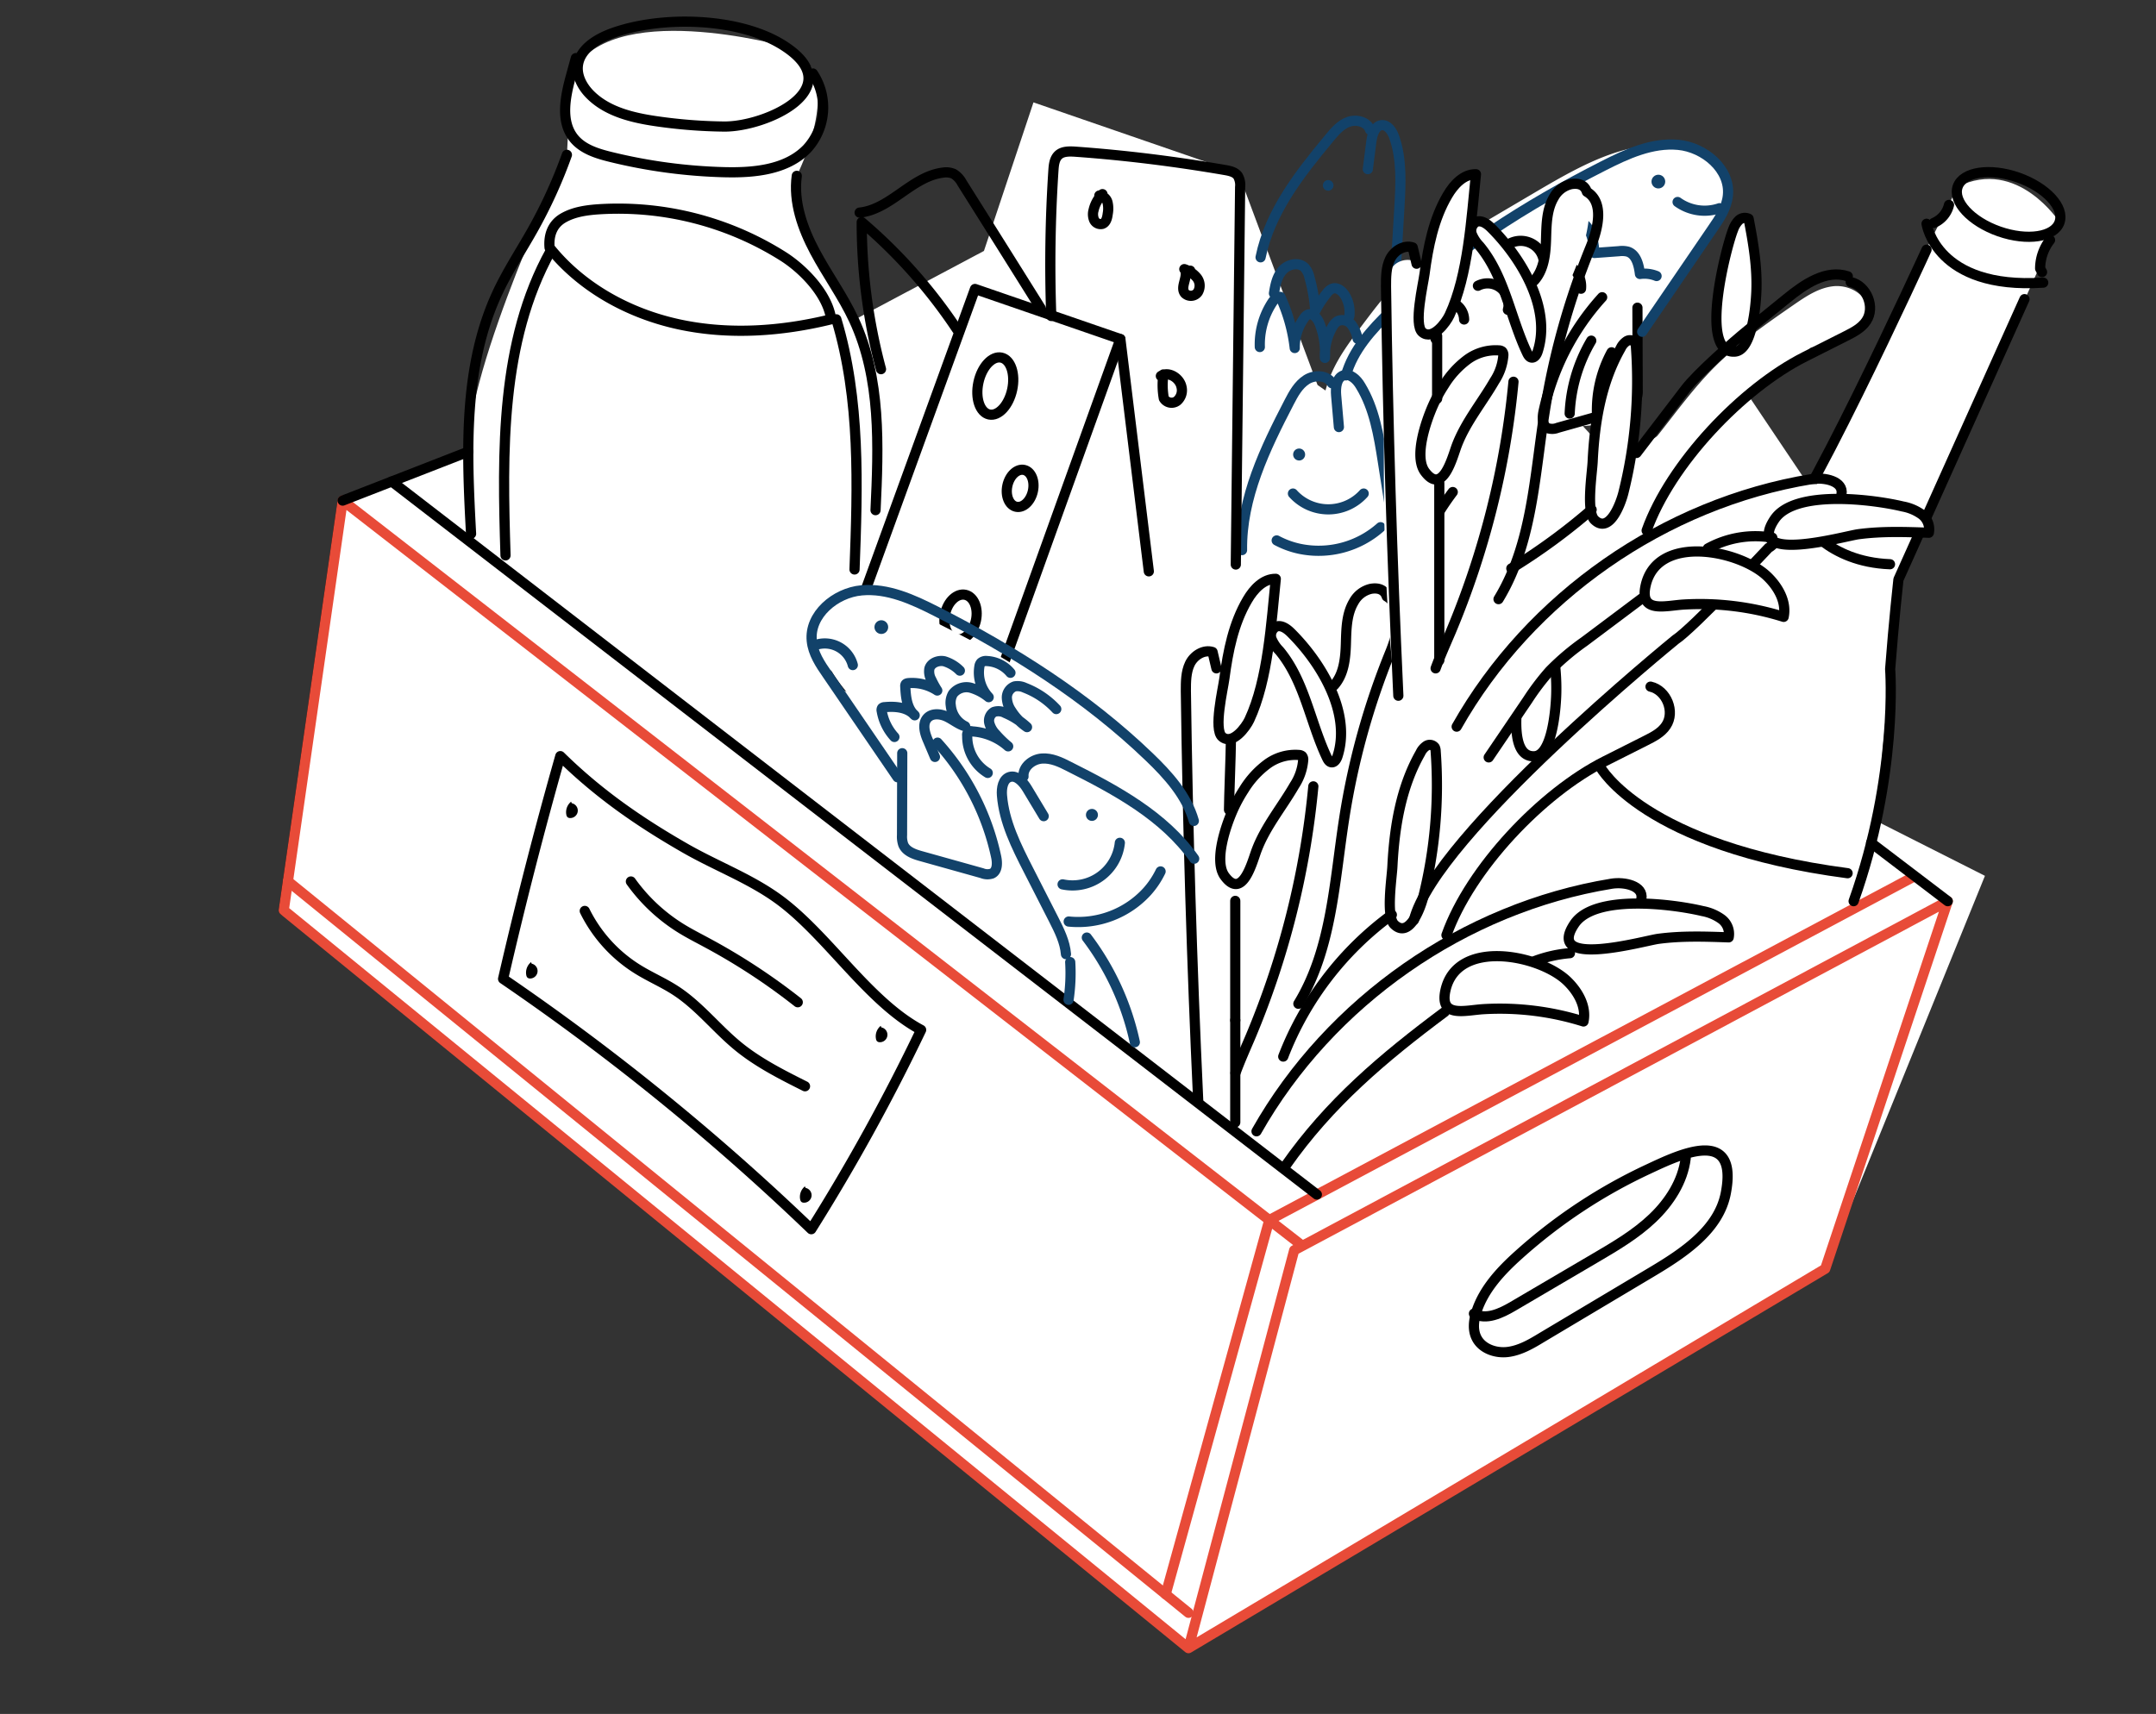 <svg id="Layer_1" data-name="Layer 1" xmlns="http://www.w3.org/2000/svg" xmlns:xlink="http://www.w3.org/1999/xlink" viewBox="0 0 599.57 476.77"><rect x="0" y="0" width="599.57" height="476.77" fill="#333333" stroke="none"/><defs><style>.cls-1,.cls-15,.cls-17,.cls-19{fill:none;}.cls-1,.cls-15,.cls-20{stroke:#000;}.cls-1{stroke-miterlimit:10;}.cls-2{clip-path:url(#clip-path);}.cls-3{clip-path:url(#clip-path-2);}.cls-4{clip-path:url(#clip-path-3);}.cls-5{clip-path:url(#clip-path-4);}.cls-6{clip-path:url(#clip-path-5);}.cls-7{clip-path:url(#clip-path-6);}.cls-8{clip-path:url(#clip-path-7);}.cls-9{clip-path:url(#clip-path-8);}.cls-10{clip-path:url(#clip-path-9);}.cls-11{clip-path:url(#clip-path-10);}.cls-12{clip-path:url(#clip-path-11);}.cls-13{clip-path:url(#clip-path-12);}.cls-14{clip-path:url(#clip-path-13);}.cls-15,.cls-17,.cls-19,.cls-20{stroke-linecap:round;stroke-linejoin:round;}.cls-15,.cls-17,.cls-20{stroke-width:2.83px;}.cls-16,.cls-20{fill:#fff;}.cls-17{stroke:#e84b38;}.cls-18{fill:#12426a;}.cls-19{stroke:#12426a;stroke-width:2.83px;}</style><clipPath id="clip-path"><path class="cls-1" d="M-567.08-8275.44l-5.78,8h31.52c1.6,0,1.57.62.8,1.7s-2.11,3-2.91,4.12c-.41.56-1.15,1.6,1.31,1.6h12.9s2.08-2.91,3.84-5.33c2.36-3.3.19-10.13-8.27-10.13Z"/></clipPath><clipPath id="clip-path-2"><path class="cls-1" d="M-574.68-8250l11.67-15.47h14.46c1.6,0,1.57.6.8,1.63l-3,3.92c-.41.53-1.15,1.53,1.32,1.53H-530a20.2,20.2,0,0,1-16.23,8.39Z"/></clipPath><clipPath id="clip-path-3"><polygon class="cls-1" points="-508.09 -8259.07 -514.35 -8250.88 -530.89 -8250.88 -524.63 -8259.07 -508.09 -8259.07"/></clipPath><clipPath id="clip-path-4"><polygon class="cls-1" points="-482.76 -8260.89 -523.6 -8260.89 -512.4 -8275.44 -495.72 -8275.44 -502.14 -8267.09 -494.66 -8267.09 -488.28 -8275.44 -471.6 -8275.44 -482.76 -8260.89"/></clipPath><clipPath id="clip-path-5"><polygon class="cls-1" points="-484.37 -8259.07 -490.64 -8250.88 -507.18 -8250.88 -500.91 -8259.07 -484.37 -8259.07"/></clipPath><clipPath id="clip-path-6"><polygon class="cls-1" points="-598.4 -8255.43 -573.77 -8255.43 -575.12 -8253.61 -598.4 -8253.61 -598.4 -8255.43"/></clipPath><clipPath id="clip-path-7"><polygon class="cls-1" points="-598.4 -8259.07 -571.03 -8259.07 -572.39 -8257.25 -598.4 -8257.25 -598.4 -8259.07"/></clipPath><clipPath id="clip-path-8"><polygon class="cls-1" points="-598.4 -8251.79 -576.51 -8251.79 -577.84 -8249.97 -598.4 -8249.97 -598.4 -8251.79"/></clipPath><clipPath id="clip-path-9"><polygon class="cls-1" points="-417.77 -8253.61 -442.4 -8253.61 -441.08 -8255.43 -417.77 -8255.43 -417.77 -8253.61"/></clipPath><clipPath id="clip-path-10"><polygon class="cls-1" points="-417.77 -8249.97 -444.23 -8249.97 -442.91 -8251.79 -417.77 -8251.79 -417.77 -8249.97"/></clipPath><clipPath id="clip-path-11"><polygon class="cls-1" points="-438.33 -8259.07 -417.77 -8259.07 -417.77 -8257.25 -439.67 -8257.25 -438.33 -8259.07"/></clipPath><clipPath id="clip-path-12"><polygon class="cls-1" points="-449.7 -8275.44 -460.65 -8259.98 -477.98 -8259.98 -467.04 -8275.44 -449.7 -8275.44"/></clipPath><clipPath id="clip-path-13"><path class="cls-1" d="M-479-8259.07s-1.2,1.59-1.81,2.36c-2.06,2.68-.25,5.83,6.54,5.83h26.54l6.26-8.19Z"/></clipPath></defs><title>Parcels</title><g class="cls-2"><rect class="cls-1" x="-900.41" y="-9289.01" width="1525.1" height="14875.03"/></g><path class="cls-1" d="M-567.08-8275.44l-5.78,8h31.52c1.6,0,1.57.62.8,1.7s-2.11,3-2.91,4.12c-.41.56-1.15,1.6,1.31,1.6h12.9s2.08-2.91,3.84-5.33c2.36-3.3.19-10.13-8.27-10.13Z"/><g class="cls-3"><rect class="cls-1" x="-900.41" y="-9289.01" width="1525.1" height="14875.03"/></g><path class="cls-1" d="M-574.68-8250l11.67-15.47h14.46c1.6,0,1.57.6.8,1.63l-3,3.92c-.41.53-1.15,1.53,1.32,1.53H-530a20.2,20.2,0,0,1-16.23,8.39Z"/><g class="cls-4"><rect class="cls-1" x="-900.41" y="-9289.01" width="1525.1" height="14875.03"/></g><polygon class="cls-1" points="-508.09 -8259.07 -514.35 -8250.88 -530.89 -8250.88 -524.63 -8259.07 -508.09 -8259.07"/><g class="cls-5"><rect class="cls-1" x="-900.41" y="-9289.01" width="1525.1" height="14875.03"/></g><polygon class="cls-1" points="-482.76 -8260.89 -523.6 -8260.89 -512.4 -8275.44 -495.72 -8275.44 -502.14 -8267.09 -494.66 -8267.09 -488.28 -8275.44 -471.6 -8275.44 -482.76 -8260.89"/><g class="cls-6"><rect class="cls-1" x="-900.41" y="-9289.01" width="1525.1" height="14875.03"/></g><polygon class="cls-1" points="-484.37 -8259.07 -490.64 -8250.88 -507.18 -8250.88 -500.91 -8259.07 -484.37 -8259.07"/><g class="cls-7"><rect class="cls-1" x="-900.41" y="-9289.01" width="1525.1" height="14875.03"/></g><polygon class="cls-1" points="-598.4 -8255.43 -573.77 -8255.43 -575.12 -8253.61 -598.4 -8253.61 -598.4 -8255.43"/><g class="cls-8"><rect class="cls-1" x="-900.41" y="-9289.01" width="1525.1" height="14875.03"/></g><polygon class="cls-1" points="-598.4 -8259.07 -571.03 -8259.07 -572.39 -8257.25 -598.4 -8257.25 -598.4 -8259.07"/><g class="cls-9"><rect class="cls-1" x="-900.41" y="-9289.01" width="1525.1" height="14875.03"/></g><polygon class="cls-1" points="-598.4 -8251.79 -576.51 -8251.79 -577.84 -8249.97 -598.4 -8249.97 -598.4 -8251.79"/><g class="cls-10"><rect class="cls-1" x="-900.41" y="-9289.01" width="1525.1" height="14875.03"/></g><polygon class="cls-1" points="-417.77 -8253.61 -442.4 -8253.61 -441.08 -8255.43 -417.77 -8255.43 -417.77 -8253.61"/><g class="cls-11"><rect class="cls-1" x="-900.41" y="-9289.01" width="1525.1" height="14875.03"/></g><polygon class="cls-1" points="-417.77 -8249.97 -444.23 -8249.97 -442.91 -8251.79 -417.77 -8251.79 -417.77 -8249.97"/><g class="cls-12"><rect class="cls-1" x="-900.41" y="-9289.01" width="1525.1" height="14875.03"/></g><polygon class="cls-1" points="-438.33 -8259.07 -417.77 -8259.07 -417.77 -8257.25 -439.67 -8257.25 -438.33 -8259.07"/><g class="cls-13"><rect class="cls-1" x="-900.41" y="-9289.01" width="1525.1" height="14875.03"/></g><polygon class="cls-1" points="-449.7 -8275.44 -460.65 -8259.98 -477.98 -8259.98 -467.04 -8275.44 -449.7 -8275.44"/><g class="cls-14"><rect class="cls-1" x="-900.41" y="-9289.01" width="1525.1" height="14875.03"/></g><path class="cls-1" d="M-479-8259.07s-1.2,1.59-1.81,2.36c-2.06,2.68-.25,5.83,6.54,5.83h26.54l6.26-8.19Z"/><g class="cls-2"><rect class="cls-1" x="-900.41" y="-9289.01" width="1525.1" height="14875.03"/></g><path class="cls-1" d="M-567.08-8275.44l-5.78,8h31.52c1.6,0,1.57.62.8,1.7s-2.11,3-2.91,4.12c-.41.56-1.15,1.6,1.31,1.6h12.9s2.08-2.91,3.84-5.33c2.36-3.3.19-10.13-8.27-10.13Z"/><g class="cls-3"><rect class="cls-1" x="-900.41" y="-9289.01" width="1525.1" height="14875.03"/></g><path class="cls-1" d="M-574.68-8250l11.67-15.47h14.46c1.6,0,1.57.6.8,1.63l-3,3.92c-.41.53-1.15,1.53,1.32,1.53H-530a20.2,20.2,0,0,1-16.23,8.39Z"/><g class="cls-4"><rect class="cls-1" x="-900.41" y="-9289.01" width="1525.1" height="14875.03"/></g><polygon class="cls-1" points="-508.09 -8259.07 -514.35 -8250.88 -530.89 -8250.88 -524.63 -8259.07 -508.09 -8259.07"/><g class="cls-5"><rect class="cls-1" x="-900.41" y="-9289.01" width="1525.1" height="14875.03"/></g><polygon class="cls-1" points="-482.76 -8260.89 -523.6 -8260.89 -512.4 -8275.44 -495.72 -8275.44 -502.14 -8267.09 -494.66 -8267.09 -488.28 -8275.44 -471.6 -8275.44 -482.76 -8260.89"/><g class="cls-6"><rect class="cls-1" x="-900.41" y="-9289.01" width="1525.1" height="14875.03"/></g><polygon class="cls-1" points="-484.37 -8259.07 -490.64 -8250.88 -507.18 -8250.88 -500.91 -8259.07 -484.37 -8259.07"/><g class="cls-7"><rect class="cls-1" x="-900.41" y="-9289.01" width="1525.1" height="14875.03"/></g><polygon class="cls-1" points="-598.4 -8255.43 -573.77 -8255.43 -575.12 -8253.61 -598.4 -8253.61 -598.4 -8255.43"/><g class="cls-8"><rect class="cls-1" x="-900.41" y="-9289.01" width="1525.1" height="14875.03"/></g><polygon class="cls-1" points="-598.4 -8259.07 -571.03 -8259.07 -572.39 -8257.25 -598.4 -8257.25 -598.4 -8259.07"/><g class="cls-9"><rect class="cls-1" x="-900.41" y="-9289.01" width="1525.1" height="14875.03"/></g><polygon class="cls-1" points="-598.4 -8251.79 -576.51 -8251.79 -577.84 -8249.97 -598.4 -8249.97 -598.4 -8251.79"/><g class="cls-10"><rect class="cls-1" x="-900.41" y="-9289.01" width="1525.1" height="14875.03"/></g><polygon class="cls-1" points="-417.77 -8253.61 -442.4 -8253.61 -441.08 -8255.43 -417.77 -8255.43 -417.77 -8253.61"/><g class="cls-11"><rect class="cls-1" x="-900.41" y="-9289.01" width="1525.1" height="14875.03"/></g><polygon class="cls-1" points="-417.77 -8249.97 -444.23 -8249.97 -442.91 -8251.79 -417.77 -8251.79 -417.77 -8249.97"/><g class="cls-12"><rect class="cls-1" x="-900.41" y="-9289.01" width="1525.1" height="14875.03"/></g><polygon class="cls-1" points="-438.33 -8259.07 -417.77 -8259.07 -417.77 -8257.25 -439.67 -8257.25 -438.33 -8259.07"/><g class="cls-13"><rect class="cls-1" x="-900.41" y="-9289.01" width="1525.1" height="14875.03"/></g><polygon class="cls-1" points="-449.7 -8275.44 -460.65 -8259.98 -477.98 -8259.98 -467.04 -8275.44 -449.7 -8275.44"/><g class="cls-14"><rect class="cls-1" x="-900.41" y="-9289.01" width="1525.1" height="14875.03"/></g><path class="cls-1" d="M-479-8259.07s-1.2,1.59-1.81,2.36c-2.06,2.68-.25,5.83,6.54,5.83h26.54l6.26-8.19Z"/><g class="cls-2"><rect class="cls-1" x="-900.41" y="-9289.01" width="1525.1" height="14875.03"/></g><path class="cls-1" d="M-567.08-8275.44l-5.78,8h31.52c1.6,0,1.57.62.8,1.7s-2.11,3-2.91,4.12c-.41.56-1.15,1.6,1.31,1.6h12.9s2.08-2.91,3.84-5.33c2.36-3.3.19-10.13-8.27-10.13Z"/><g class="cls-3"><rect class="cls-1" x="-900.41" y="-9289.01" width="1525.1" height="14875.03"/></g><path class="cls-1" d="M-574.68-8250l11.67-15.47h14.46c1.6,0,1.57.6.8,1.63l-3,3.92c-.41.53-1.15,1.53,1.32,1.53H-530a20.2,20.2,0,0,1-16.23,8.39Z"/><g class="cls-4"><rect class="cls-1" x="-900.41" y="-9289.01" width="1525.1" height="14875.03"/></g><polygon class="cls-1" points="-508.09 -8259.07 -514.35 -8250.88 -530.89 -8250.88 -524.63 -8259.07 -508.09 -8259.07"/><g class="cls-5"><rect class="cls-1" x="-900.41" y="-9289.01" width="1525.1" height="14875.03"/></g><polygon class="cls-1" points="-482.76 -8260.89 -523.6 -8260.89 -512.4 -8275.44 -495.72 -8275.44 -502.14 -8267.09 -494.66 -8267.09 -488.28 -8275.44 -471.6 -8275.44 -482.76 -8260.89"/><g class="cls-6"><rect class="cls-1" x="-900.41" y="-9289.01" width="1525.1" height="14875.03"/></g><polygon class="cls-1" points="-484.37 -8259.07 -490.64 -8250.88 -507.18 -8250.88 -500.91 -8259.07 -484.37 -8259.07"/><g class="cls-7"><rect class="cls-1" x="-900.41" y="-9289.01" width="1525.1" height="14875.03"/></g><polygon class="cls-1" points="-598.4 -8255.43 -573.77 -8255.43 -575.12 -8253.61 -598.4 -8253.61 -598.4 -8255.43"/><g class="cls-8"><rect class="cls-1" x="-900.41" y="-9289.01" width="1525.1" height="14875.03"/></g><polygon class="cls-1" points="-598.4 -8259.07 -571.03 -8259.07 -572.39 -8257.25 -598.4 -8257.25 -598.4 -8259.07"/><g class="cls-9"><rect class="cls-1" x="-900.41" y="-9289.01" width="1525.1" height="14875.03"/></g><polygon class="cls-1" points="-598.4 -8251.79 -576.51 -8251.79 -577.84 -8249.97 -598.4 -8249.97 -598.4 -8251.79"/><g class="cls-10"><rect class="cls-1" x="-900.41" y="-9289.01" width="1525.1" height="14875.03"/></g><polygon class="cls-1" points="-417.77 -8253.61 -442.4 -8253.61 -441.08 -8255.43 -417.77 -8255.43 -417.77 -8253.61"/><g class="cls-11"><rect class="cls-1" x="-900.41" y="-9289.01" width="1525.1" height="14875.03"/></g><polygon class="cls-1" points="-417.77 -8249.97 -444.23 -8249.97 -442.91 -8251.79 -417.77 -8251.79 -417.77 -8249.97"/><g class="cls-12"><rect class="cls-1" x="-900.41" y="-9289.01" width="1525.1" height="14875.03"/></g><polygon class="cls-1" points="-438.33 -8259.07 -417.77 -8259.07 -417.77 -8257.25 -439.67 -8257.25 -438.33 -8259.07"/><g class="cls-13"><rect class="cls-1" x="-900.41" y="-9289.01" width="1525.1" height="14875.03"/></g><polygon class="cls-1" points="-449.7 -8275.44 -460.65 -8259.98 -477.98 -8259.98 -467.04 -8275.44 -449.7 -8275.44"/><g class="cls-14"><rect class="cls-1" x="-900.41" y="-9289.01" width="1525.1" height="14875.03"/></g><path class="cls-1" d="M-479-8259.07s-1.2,1.59-1.81,2.36c-2.06,2.68-.25,5.83,6.54,5.83h26.54l6.26-8.19Z"/><polyline class="cls-15" points="78.91 253.2 95.3 139.25 272.09 106.37 541.66 247.4"/><path class="cls-16" d="M130.24,125.64,95.29,139.25l-16.38,114,251.6,205.26L507.58,352.93,552,243.63l-30.24-15.28,6.15-67.14,44.86-99.36s-11.65-18.15-28.32-9.92l-41.67,82.73L484,106.7l-34.52,21.85L417.13,93.7l-36.24,23.49-14.49-10.1-22-58.95-57-19.66L273.63,69.8,237.52,89s-18.8-32.6-15.94-40.13c0,0,15.15-29.66-3.21-35.94,0,0-49.71-13.94-59.58,8.11l-1.13,22S129.46,102.81,130.24,125.64Z"/><polyline class="cls-17" points="330.51 458.46 359.9 347.79 541.66 250.68 507.58 352.93 330.51 458.46 78.91 253.2 95.3 139.25 362.21 346.56 541.66 250.68"/><line class="cls-17" x1="80.07" y1="245.13" x2="330.51" y2="448.63"/><ellipse class="cls-15" cx="558.6" cy="56.89" rx="7.95" ry="15" transform="translate(320.26 565.28) rotate(-70.7)"/><polyline class="cls-17" points="324.17 443.47 352.98 339.38 532.31 243.81"/><line class="cls-15" x1="366.21" y1="332.28" x2="108.95" y2="133.93"/><path class="cls-15" d="M535.76,69.45s-36.37,79.63-43.91,82.91c0,0-21.16,22.52-25.89,25.56,0,0-66.86,54.41-72.76,78"/><path class="cls-15" d="M563,83.21l-35.06,78s-1.31,11.8-2.3,24.91c0,0,2.3,29.49-10.16,64.56"/><path class="cls-15" d="M445.08,213.45s12,22,68.73,29.45"/><path class="cls-15" d="M501.35,144.82s6.88,11.47,24.25,12.13"/><path class="cls-15" d="M535.76,62.24s2.63,18.35,32.45,16.38"/><path class="cls-15" d="M570.1,66.77a13,13,0,0,0-2.75,7.92l.53,1"/><path class="cls-15" d="M537.78,62A7.27,7.27,0,0,0,542,57"/><path class="cls-15" d="M359,176c-1.16-1.16-2.84-2.35-4.3-1.59a2.84,2.84,0,0,0-1.06,3.4A10.22,10.22,0,0,0,355.8,181c7,8.42,8.55,19.94,13.23,29.8.26.54.61,1.13,1.19,1.24.85.15,1.45-.81,1.72-1.63C375.9,198.26,367.3,184.24,359,176Z"/><path class="cls-15" d="M342.75,225.53a41.45,41.45,0,0,1,3.19-5.9,25.37,25.37,0,0,1,6.35-7,13.22,13.22,0,0,1,8.93-2.62,1.51,1.51,0,0,1,.88.3,1.47,1.47,0,0,1,.31,1.09,15.06,15.06,0,0,1-2.44,7.08c-3.46,6-8.05,11.47-10.51,18-1.25,3.28-3.9,14-8.89,7.22C337.5,239.48,340.93,229.71,342.75,225.53Z"/><path class="cls-15" d="M333.21,306.08q-2.65-56.88-3.43-113.84c0-2.58,0-5.28,1.11-7.6s3.87-4.07,6.32-3.27l1.07,4.54"/><path class="cls-15" d="M342.3,206.34c0,2.92-.52,16-.52,18.91"/><path class="cls-15" d="M343.52,250.59V283.8"/><path class="cls-15" d="M343.52,283.8v28.4"/><path class="cls-15" d="M435.75,272.83c3.08,2.94,5.49,7.15,4.61,11.31a77.82,77.82,0,0,0-27.75-3.43c-5.2.3-12.41,2.59-10.62-5.33C405.26,261,428.13,265.56,435.75,272.83Z"/><path class="cls-15" d="M473.46,253.43a13,13,0,0,1,5.28,2.23,5.13,5.13,0,0,1,2,5.08c-6.55-.23-13.14-.46-19.64.42-3.74.5-31.73,8.46-23.26-4.17C443.45,248.62,465.32,251.49,473.46,253.43Z"/><path class="cls-15" d="M395,209.45a4.78,4.78,0,0,1,1.7-2,1.75,1.75,0,0,1,2.32.46,2.56,2.56,0,0,1,.23,1.06,128.91,128.91,0,0,1-3.5,40.72c-.69,2.74-3.8,11.5-8,7.49-2.38-2.3-.67-13.06-.53-16.23C387.77,230.1,389.56,219,395,209.45Z"/><path class="cls-15" d="M340.5,188.7c1-7.57,2.52-15.26,6.4-21.84,1.75-3,4.46-5.9,7.89-5.85-1.26,12.15-2.12,28-7.35,39.21-.93,2-4.67,7.17-7.56,4.75C337.42,202.91,340.12,191.65,340.5,188.7Z"/><path class="cls-15" d="M426.33,176.36a6.69,6.69,0,0,1,1.54-2.51,2.41,2.41,0,0,1,2.74-.45c1.29,6.66,2.44,13.47,2.15,20.28-.14,3.46-1.08,16.36-6,16.68C416.52,211,424.57,180.66,426.33,176.36Z"/><path class="cls-15" d="M349.43,314.69c20.42-36.12,57.77-62.18,98.72-68.87,3.61-.59,8.94.59,8.31,4.18"/><path class="cls-15" d="M357.47,324.32c12.2-17.46,27.22-30.11,44.29-42.84"/><path class="cls-15" d="M426.82,267.33a36,36,0,0,1,9.77-2.19"/><path class="cls-15" d="M356.86,293.9a88.09,88.09,0,0,1,30.2-39.44"/><path class="cls-15" d="M459,191c4.47,1,6.9,7,4.33,10.83-1.33,2-3.56,3.13-5.69,4.2l-11.39,5.74c-17.52,8.83-37.44,29.86-44,48.35"/><path class="cls-15" d="M343.58,298.47c1.25-3.4,2.73-6.7,4.14-10a236.76,236.76,0,0,0,17.51-69.73"/><path class="cls-15" d="M169.58,9.49c-4,1.56-8.3,4.34-8.86,8.64-.39,3,1.23,6,3.37,8.15,4.78,4.82,11.83,6.49,18.55,7.46a141.9,141.9,0,0,0,18.65,1.46c11.59.14,34.88-10.4,17.08-22.23C205.82,4.62,183.21,4.24,169.58,9.49Z"/><path class="cls-15" d="M160.14,16.17l-1.35,4.91c-1.59,5.81-3,12.67.78,17.36,2.46,3.05,6.47,4.29,10.27,5.22a148.34,148.34,0,0,0,31.67,4.24c8.19.2,17.25-.64,22.93-6.53a17,17,0,0,0,1.61-20.93"/><path class="cls-15" d="M422.39,349c-5,4.48-9.76,9.56-11.81,15.92-.75,2.33-1.08,4.95,0,7.15,1.48,3.09,5.35,4.43,8.75,4s6.46-2.21,9.4-4l30.64-18.27c8.87-5.29,18.6-11.74,20.56-21.89,3.6-18.65-12.84-10.78-21.47-6.73A146.2,146.2,0,0,0,422.39,349Z"/><path class="cls-15" d="M409.89,365.41c3.38,1.9,7.53-.09,10.87-2.05l22.9-13.45c5.59-3.28,11.23-6.59,15.92-11.06s8.42-10.24,9.2-16.66"/><path class="cls-16" d="M200.57,70.52c8.24-1.17,17-1.11,24.47,2.58s13.22,11.77,12.1,20c-1,7.66-7.32,13.4-13.31,18.29-16.84,13.75-35.26,26.77-56.56,31.13-7.06,1.45-14.49,1.88-21.4-.17-26.9-8-11-30.91,1.83-44.28C161.69,83.49,180.48,73.36,200.57,70.52Z"/><path class="cls-15" d="M140.58,154.49c-.91-28.9-1.46-59.41,12.55-84.69"/><path class="cls-15" d="M232.58,88.82c6.74,22.38,5.93,46.23,5.06,69.59"/><path class="cls-15" d="M231.14,88.81c-13.82,3.4-28.4,4.42-42.31,1.42s-27.12-10.23-36-21.35c-.3-3.47.79-6.5,3.8-8.24s6.59-2.21,10.07-2.44a85.86,85.86,0,0,1,51.08,13.11C223.59,75,230.25,82,231.14,88.81Z"/><path class="cls-15" d="M221.58,48.91c-1,7.26,1.59,14.57,5,21s7.81,12.44,10.9,19.09c7.55,16.27,6.85,35,6,52.91"/><path class="cls-15" d="M131,148.48c-1.23-22.85-2.26-46.81,7.54-67.48,2.79-5.88,6.38-11.33,9.57-17a136.15,136.15,0,0,0,9.54-20.93"/><polygon class="cls-16" points="277.23 75.02 279.56 62.23 320.3 56.89 322.98 92.01 320.3 103.87 277.23 75.02"/><polygon class="cls-16" points="330.51 92.01 325.83 109.55 349.94 117.46 347.65 95.78 330.51 92.01"/><polygon class="cls-15" points="271.14 80.38 231.63 189.14 271.14 206.89 311.57 94.32 271.14 80.38"/><line class="cls-15" x1="311.57" y1="94.32" x2="319.48" y2="158.93"/><ellipse class="cls-15" cx="267.11" cy="171.63" rx="6.32" ry="4.38" transform="translate(43.04 396.56) rotate(-77.83)"/><ellipse class="cls-15" cx="283.69" cy="135.84" rx="5.24" ry="3.63" transform="translate(91.1 384.52) rotate(-77.83)"/><ellipse class="cls-15" cx="276.78" cy="107.38" rx="8.09" ry="4.8" transform="translate(113.47 355.31) rotate(-77.83)"/><path class="cls-16" d="M251.09,168.5a26.28,26.28,0,0,0-7.79-3,13.27,13.27,0,0,0-11.51,3.93,12.86,12.86,0,0,0-3.1,11.6,20.32,20.32,0,0,0,2.69,5.88c6.5,10.42,16.87,18.13,28.19,23.12s23.64,7.43,35.93,9a3.73,3.73,0,0,0,4.83-2.63,25.36,25.36,0,0,0,2.3-5.89c2.65-12.62-11.23-19.63-20.09-25.19C272.48,179,261.65,173.93,251.09,168.5Z"/><circle class="cls-18" cx="245.09" cy="174.44" r="1.91"/><circle class="cls-18" cx="303.66" cy="226.68" r="1.67"/><line class="cls-15" x1="130.24" y1="125.64" x2="95.29" y2="139.25"/><line class="cls-15" x1="541.66" y1="250.68" x2="520.34" y2="234.45"/><path class="cls-16" d="M457.66,89.2a44.56,44.56,0,0,1,6-8.44l6.94-8.27c3-3.55,6-7.17,7.77-11.44s2.13-9.4-.19-13.41c-2.76-4.78-8.62-6.92-14.12-7.27-12.86-.82-24.85,5.93-36,12.45L407.8,64.76c-5.82,3.42-11.68,6.87-16.7,11.4-4.76,4.3-8.65,9.46-12.5,14.59-3.18,4.23-6.38,8.51-8.44,13.37-2.65,6.27-3.27,13.2-3.45,20a174.34,174.34,0,0,0,1,23.41c.79,7.18,2.14,14.59,6.38,20.43,2.45,3.36,6.31,6.22,10.43,5.66,3.56-.48,6.28-3.33,8.56-6.1a118.86,118.86,0,0,0,18.06-30.11,42.46,42.46,0,0,1,3.54-7.42c4.16-6.26,11.76-9.3,19.13-10.77,5.81-1.17,19.41-.16,21.54-6.67,1-3.14-.52-8.22-.36-11.56A29.47,29.47,0,0,1,457.66,89.2Z"/><path class="cls-15" d="M455.36,85.59l.06,22.77a6.8,6.8,0,0,1-.34,2.66c-.79,1.89-3,2.66-5,3.21L433.18,119a4.08,4.08,0,0,1-2.75.11c-1.59-.73-1.54-3-1.18-4.69a68.71,68.71,0,0,1,16.3-31.74"/><path class="cls-15" d="M404,136.87A74.19,74.19,0,0,0,390.68,166"/><circle class="cls-18" cx="461.18" cy="50.51" r="1.91"/><path class="cls-19" d="M379.23,137.29a13.21,13.21,0,0,1-19.67,0"/><path class="cls-19" d="M383.93,146.65a25.91,25.91,0,0,1-22.57,6,24.11,24.11,0,0,1-6.32-2.32"/><path class="cls-19" d="M389.86,153.55c-1.78-2.94-2.35-6.43-2.89-9.82l-2.4-15.3c-1.15-7.31-2.37-14.82-6.23-21.13-1-1.72-2.87-3.53-4.77-2.87s-2.18,3.42-2,5.53l.77,8.84"/><path class="cls-19" d="M370.42,106.61c-1.37-2.29-4.83-2.45-7.09-1s-3.59,3.88-4.81,6.24c-6.7,12.92-13.32,26.61-13.12,41.17"/><circle class="cls-18" cx="361.28" cy="126.43" r="1.67"/><path class="cls-15" d="M361.07,279.21c9.32-15.29,10-34.07,12.78-51.77a206.38,206.38,0,0,1,12.79-46.07c2.14-5.24,3.88-12.55-1-15.46-.64-1.94-2.4-2.48-4.41-2.12a7.28,7.28,0,0,0-4.74,3.6c-2.09,3.48-2.08,7.77-2.21,11.83s-.59,8.43-3.32,11.44"/><circle class="cls-18" cx="369.36" cy="51.57" r="1.48"/><path class="cls-15" d="M389.4,93.54c1.13-2.19,3.26-4.08,5.72-4.1s4.87,2.49,4.09,4.82"/><path class="cls-15" d="M398.38,85.37a5.13,5.13,0,0,1,8.78,3.5"/><path class="cls-15" d="M411,79.49a5.84,5.84,0,0,1,8.34,6.69,8.55,8.55,0,0,1,7-.65c2.24.94,3.83,3.58,3,5.87"/><path class="cls-15" d="M417.74,69.54a6.49,6.49,0,0,1,11.53,2.75c.08.41.15.89.52,1.1a1.5,1.5,0,0,0,1.17-.08,6.67,6.67,0,0,1,8.71,7"/><path class="cls-19" d="M250.91,209.52l-.06,22.76a6.8,6.8,0,0,0,.34,2.66c.79,1.9,3,2.67,5,3.22l16.9,4.73a4,4,0,0,0,2.75.11c1.59-.73,1.54-3,1.18-4.68a68.67,68.67,0,0,0-16.3-31.74"/><path class="cls-19" d="M249.6,216.21l-19.51-28.57c-2-2.87-4-5.9-4.34-9.36-.74-7.27,6.53-13.38,13.81-14.06s14.3,2.53,20.82,5.85c21.38,10.88,41.9,23.84,59.19,40.46C324.86,215.6,330,221.3,332,228.35"/><path class="cls-19" d="M295.5,246a13.22,13.22,0,0,0,15.92-11.56"/><path class="cls-19" d="M297.2,256.34A25.92,25.92,0,0,0,319,248a24,24,0,0,0,3.75-5.6"/><path class="cls-19" d="M302.24,260.8a74.19,74.19,0,0,1,13.35,29.11"/><path class="cls-19" d="M297.62,267.63a50.31,50.31,0,0,1-.46,10.48"/><path class="cls-19" d="M296.44,265.41c-.28-3.43-1.87-6.59-3.42-9.65L286,242c-3.36-6.58-6.78-13.39-7.36-20.76-.16-2,.25-4.54,2.18-5.12s3.77,1.49,4.86,3.31l4.57,7.6"/><path class="cls-19" d="M284.63,216c-.24-2.65,2.47-4.81,5.13-5s5.18,1,7.56,2.23c13,6.53,26.4,13.72,34.78,25.63"/><path class="cls-19" d="M226.63,179.47A8.05,8.05,0,0,1,237.16,185"/><path class="cls-19" d="M456.67,92.29l19.51-28.58c2-2.87,4-5.9,4.34-9.36.74-7.27-6.53-13.38-13.81-14.06s-14.3,2.53-20.82,5.85C424.51,57,404,70,386.7,86.6c-5.29,5.08-10.42,10.77-12.41,17.82"/><path class="cls-19" d="M389,80.47c-1-2.88-.83-6-.65-9.06l.81-13.71c.38-6.55.74-13.3-1.41-19.49-.58-1.69-1.82-3.6-3.59-3.39s-2.54,2.56-2.78,4.42l-1,7.81"/><path class="cls-19" d="M381,36.11c-.75-2.23-3.72-3-5.94-2.23s-3.85,2.68-5.35,4.5c-8.25,9.93-16.58,20.55-19.15,33.2"/><path class="cls-19" d="M466.53,56.19a12.87,12.87,0,0,0,11.66,1.73"/><path class="cls-19" d="M248.73,205a14.2,14.2,0,0,1-3.53-7.23,1,1,0,0,1,.1-.8,1,1,0,0,1,.7-.26c3-.28,6.36,0,8.37,2.26-2.19-1.91-2.48-5.16-2.62-8.06a1,1,0,0,1,.07-.51c.14-.28.51-.35.83-.38a12.78,12.78,0,0,1,8,2.06,24.64,24.64,0,0,1-1.65-3,4.67,4.67,0,0,1-.55-3.06c.44-1.64,2.47-2.42,4.14-2.08a10.31,10.31,0,0,1,4.34,2.61"/><path class="cls-19" d="M260,210.55,258.07,206c-.88-2-1.67-4.61-.19-6.25,1.29-1.44,3.64-1.23,5.39-.4s3.28,2.15,5.14,2.68a7.21,7.21,0,0,1-4-5.75A5,5,0,0,1,265,193a4.76,4.76,0,0,1,5-1.68,14,14,0,0,1,4.95,2.61,10,10,0,0,1-2.59-8.5,2,2,0,0,1,.44-1.07,2.08,2.08,0,0,1,1.65-.48,9.11,9.11,0,0,1,6.55,3.27"/><path class="cls-19" d="M274.68,215a11.85,11.85,0,0,1-5.7-10.38,1,1,0,0,1,1.32-1.17,16.71,16.71,0,0,1,10.07,4.16,30.11,30.11,0,0,1-3.48-3.39,7,7,0,0,1-1.77-3.09,2.83,2.83,0,0,1,1.29-3.09,3.91,3.91,0,0,1,3.12.29,20.94,20.94,0,0,1,6.08,3.93,15,15,0,0,1-4.36-4.51A6.82,6.82,0,0,1,280,194a3.29,3.29,0,0,1,2.18-3.07,4.67,4.67,0,0,1,2.79.38,23.45,23.45,0,0,1,8.77,5.93"/><path class="cls-19" d="M350.35,96.53a21.34,21.34,0,0,1,3.48-12.44c.52-.79,1.29-1.64,2.23-1.5a46.42,46.42,0,0,1,4,14.22,13.94,13.94,0,0,1,2.58-8.28,2.72,2.72,0,0,1,1.06-1c1.38-.59,2.68,1,3.23,2.38a22.09,22.09,0,0,1,1.52,9.65,15.78,15.78,0,0,1,2.11-8.67A4,4,0,0,1,372,89.32a3.21,3.21,0,0,1,3.85,1,9.35,9.35,0,0,1,1.69,3.91"/><path class="cls-19" d="M354.28,81.6c.36-2.29.83-4.69,2.38-6.42s4.52-2.37,6.16-.74a6.06,6.06,0,0,1,1.34,2.75,46.36,46.36,0,0,1,1.61,9.28,28.9,28.9,0,0,1,3.17-4.85,3.74,3.74,0,0,1,1.62-1.34c1.38-.45,2.78.72,3.52,2a9,9,0,0,1,1.16,5.7"/><path class="cls-19" d="M435.33,61.06c2.22-1,4.9.38,6.24,2.39s1.65,4.51,1.83,6.92l6.85-.5a6.65,6.65,0,0,1,2.4.12c2.4.74,3.1,3.73,3.41,6.22a9,9,0,0,1,4.62.57"/><path class="cls-15" d="M442.52,94.76a43.54,43.54,0,0,0-6,20.27"/><path class="cls-15" d="M448.17,98a33.84,33.84,0,0,0-4.05,17.43"/><path class="cls-15" d="M449.74,106a30.85,30.85,0,0,0,.2,7.25"/><path class="cls-15" d="M245,102.69a157.76,157.76,0,0,1-5.36-40.9,143.23,143.23,0,0,1,26.5,29.85"/><path class="cls-15" d="M239.06,59.14c8.61-.91,14.56-10.08,23.16-11.12a5.22,5.22,0,0,1,3,.35,6.52,6.52,0,0,1,2.32,2.53q11,17.46,21.92,34.92"/><path class="cls-15" d="M292.35,87.9a396.5,396.5,0,0,1,.6-40.5c.1-1.56.28-3.27,1.44-4.31s3-1,4.59-.9c14,1,27.94,2.74,41.76,5.12,1.3.23,2.73.54,3.5,1.61a5.14,5.14,0,0,1,.63,3.11l-1.2,105"/><path class="cls-15" d="M256.16,286.48a550.06,550.06,0,0,1-30.55,55.44,664.41,664.41,0,0,0-85.7-69.64q7.17-31.17,15.91-61.95c10.63,10.45,21.9,18.27,34.84,25.68,8.4,4.81,17.6,8.24,25.48,13.87C229.91,259.72,241.24,278.5,256.16,286.48Z"/><path d="M158.82,223a3.74,3.74,0,0,0-1.32,3.65,1.27,1.27,0,0,0,.31.65,1.06,1.06,0,0,0,.73.25,2.08,2.08,0,0,0,.46-4.12"/><path d="M244.92,285.36a3.74,3.74,0,0,0-1.31,3.65,1.2,1.2,0,0,0,.31.65,1.12,1.12,0,0,0,.73.25,2.08,2.08,0,0,0,.46-4.12"/><path d="M147.68,267.63a3.75,3.75,0,0,0-1.32,3.65,1.27,1.27,0,0,0,.31.65,1.12,1.12,0,0,0,.73.26,2.09,2.09,0,0,0,.46-4.13"/><path d="M223.84,330a3.77,3.77,0,0,0-1.32,3.65,1.36,1.36,0,0,0,.31.65,1.12,1.12,0,0,0,.74.25,2.08,2.08,0,0,0,.45-4.12"/><path class="cls-15" d="M175.45,245.2a48.61,48.61,0,0,0,14.06,13.12c2.28,1.4,4.67,2.61,7,3.87a173.2,173.2,0,0,1,25.34,16.6"/><path class="cls-15" d="M162.62,253.39a39.85,39.85,0,0,0,14.71,16.23c3.47,2.16,7.26,3.76,10.67,6,6.47,4.24,11.3,10.54,17.28,15.43,5.6,4.58,12.13,7.87,18.59,11.11"/><path class="cls-15" d="M306.59,54a9.18,9.18,0,0,0-2.48,4.48,4.13,4.13,0,0,0,.15,2.69,2,2,0,0,0,2.25,1.12c1.1-.35,1.41-1.72,1.55-2.87a7.54,7.54,0,0,0-.07-3.14,2.55,2.55,0,0,0-2.27-1.9"/><path class="cls-15" d="M331,75.29l-1.34.11c.54,2.07-1.48,4.55-.14,6.21a2.36,2.36,0,0,0,3.63-.39,3.57,3.57,0,0,0-.33-4,7.7,7.7,0,0,0-3.47-2.36"/><path class="cls-15" d="M323.54,104.15a20.89,20.89,0,0,0,.11,6.65,2.52,2.52,0,0,0,3.7.71,3.9,3.9,0,0,0,1.21-3.92c-.53-2.48-3.62-4.4-5.73-3"/><path class="cls-16" d="M446.48,174.11c3.37-2.34,7-4.45,9.66-7.55,1.61-1.86,2.83-4,4.38-5.91,5.13-6.25,13.33-9.05,21.26-10.63s16.15-2.27,23.53-5.57c3.79-1.7,7.8-5.53,6.18-9.37a64.34,64.34,0,0,0-31.07,4c-7.15,2.81-13.91,6.95-21.52,8,8.83-20.92,27-36.17,44.74-50.4l2.13-.34c3.19-.5,6.48-1,9.23-2.72s4.87-4.85,4.35-8c-.67-4.06-5.37-6.42-9.47-6s-7.68,2.84-11.07,5.18c-7.74,5.36-15.52,10.76-22.15,17.44-5.57,5.6-10.23,12-15.13,18.22a285.88,285.88,0,0,1-19.62,22.26c-5.61,5.72-12,11.46-19.88,12.71a113.91,113.91,0,0,0,5.11-32.27c.1-7.21-.49-14.5.82-21.6C431,84.89,444.26,70,441.65,53.29c-1.79-2.2-5.54-1.6-7.5.45s-2.59,5-3.14,7.78l-6.94,35c-1,5-2,9.94-2.46,15-.48,4.82-.5,9.67-.74,14.5a154.94,154.94,0,0,1-14.42,57.7c-1.13,2.41-2.45,4.93-4.74,6.27-5-12-3-25.63-2.49-38.65.58-13.47-.41-27-1.39-40.41l-2.52-34.56a6.59,6.59,0,0,0-.35-2c-1.12-2.82-5.6-2.6-7.55-.28s-2.09,5.61-2.12,8.65l-.23,18.63c-.37,29.73-.72,59.56,2.74,89.09a14.9,14.9,0,0,0,1,4.48,14.09,14.09,0,0,0,3.56,4.36c3.82,3.51,9.75,9.79,15.11,10.63s8.58-3.91,11.59-7.72C427.23,191.88,435.55,181.68,446.48,174.11Z"/><path class="cls-20" d="M414.69,63.4c-1.16-1.17-2.85-2.36-4.3-1.6a2.86,2.86,0,0,0-1.06,3.41,10.28,10.28,0,0,0,2.13,3.21c7,8.42,8.55,19.93,13.23,29.79.26.54.61,1.14,1.19,1.25.85.15,1.45-.81,1.72-1.63C431.56,85.71,423,71.69,414.69,63.4Z"/><path class="cls-20" d="M398.41,113a40,40,0,0,1,3.19-5.9,25.37,25.37,0,0,1,6.35-7,13.29,13.29,0,0,1,8.93-2.63,1.45,1.45,0,0,1,.88.31,1.51,1.51,0,0,1,.31,1.08,15,15,0,0,1-2.44,7.08c-3.46,6-8.05,11.48-10.52,18-1.24,3.29-3.89,14-8.88,7.23C393.16,126.92,396.59,117.16,398.41,113Z"/><path class="cls-15" d="M388.87,193.53q-2.65-56.9-3.43-113.84c0-2.59,0-5.29,1.11-7.6s3.87-4.08,6.32-3.27l1.07,4.54"/><path class="cls-20" d="M491.41,160.28c3.08,2.93,5.49,7.14,4.61,11.31a77.82,77.82,0,0,0-27.75-3.43c-5.2.3-12.41,2.58-10.62-5.33C460.92,148.41,483.79,153,491.41,160.28Z"/><path class="cls-20" d="M529.12,140.88a13,13,0,0,1,5.28,2.22,5.14,5.14,0,0,1,2,5.09c-6.55-.23-13.14-.46-19.64.42-3.74.5-31.73,8.45-23.26-4.18C499.11,136.07,521,138.93,529.12,140.88Z"/><path class="cls-20" d="M450.69,96.89a4.77,4.77,0,0,1,1.7-2,1.75,1.75,0,0,1,2.32.47,2.52,2.52,0,0,1,.23,1.06,128.94,128.94,0,0,1-3.5,40.72c-.69,2.74-3.8,11.5-8,7.49-2.39-2.31-.67-13.06-.53-16.24C443.43,117.55,445.22,106.48,450.69,96.89Z"/><path class="cls-20" d="M396.16,76.15c1-7.58,2.52-15.26,6.4-21.84,1.75-3,4.46-5.91,7.89-5.85-1.26,12.15-2.12,28-7.35,39.21-.94,2-4.67,7.17-7.56,4.74C393.08,90.36,395.78,79.1,396.16,76.15Z"/><path class="cls-20" d="M482,63.81a6.61,6.61,0,0,1,1.54-2.51,2.41,2.41,0,0,1,2.74-.45c1.29,6.66,2.44,13.46,2.15,20.27-.14,3.46-1.08,16.36-6,16.69C472.18,98.48,480.23,68.11,482,63.81Z"/><path class="cls-15" d="M405.09,202.13C425.51,166,462.86,140,503.81,133.27c3.61-.59,8.94.58,8.3,4.18"/><path class="cls-15" d="M514.67,78.46c4.47,1,6.9,7,4.33,10.82-1.34,2-3.56,3.13-5.69,4.21l-11.39,5.74c-17.52,8.82-37.44,29.86-44,48.35"/><path class="cls-15" d="M399.24,185.91c1.25-3.39,2.73-6.7,4.14-10a236.69,236.69,0,0,0,17.51-69.72"/><path class="cls-15" d="M416.73,166.66c9.32-15.29,10-34.08,12.78-51.77A206.46,206.46,0,0,1,442.3,68.81c2.14-5.23,3.88-12.55-1-15.45-.64-2-2.4-2.49-4.41-2.13a7.3,7.3,0,0,0-4.74,3.61c-2.09,3.47-2.08,7.77-2.21,11.82s-.59,8.44-3.32,11.44"/><path class="cls-15" d="M492.87,149.56a27.45,27.45,0,0,0-17.92,3"/><path class="cls-15" d="M456.52,166.51l-16,12a68.89,68.89,0,0,0-9.57,8.13,67.91,67.91,0,0,0-6.07,8L414,210.68"/><path class="cls-15" d="M513.86,76.86c-6-2-12.13,2.22-17,6.2l-10.6,8.59c-4.34,3.52-14.21,12.17-17.59,16.61L455.11,126"/><path class="cls-15" d="M442.62,141.77a169.35,169.35,0,0,1-22.33,16.35"/><path class="cls-15" d="M399.66,93.45V110.9"/><path class="cls-15" d="M400.26,134.36v49.33"/></svg>